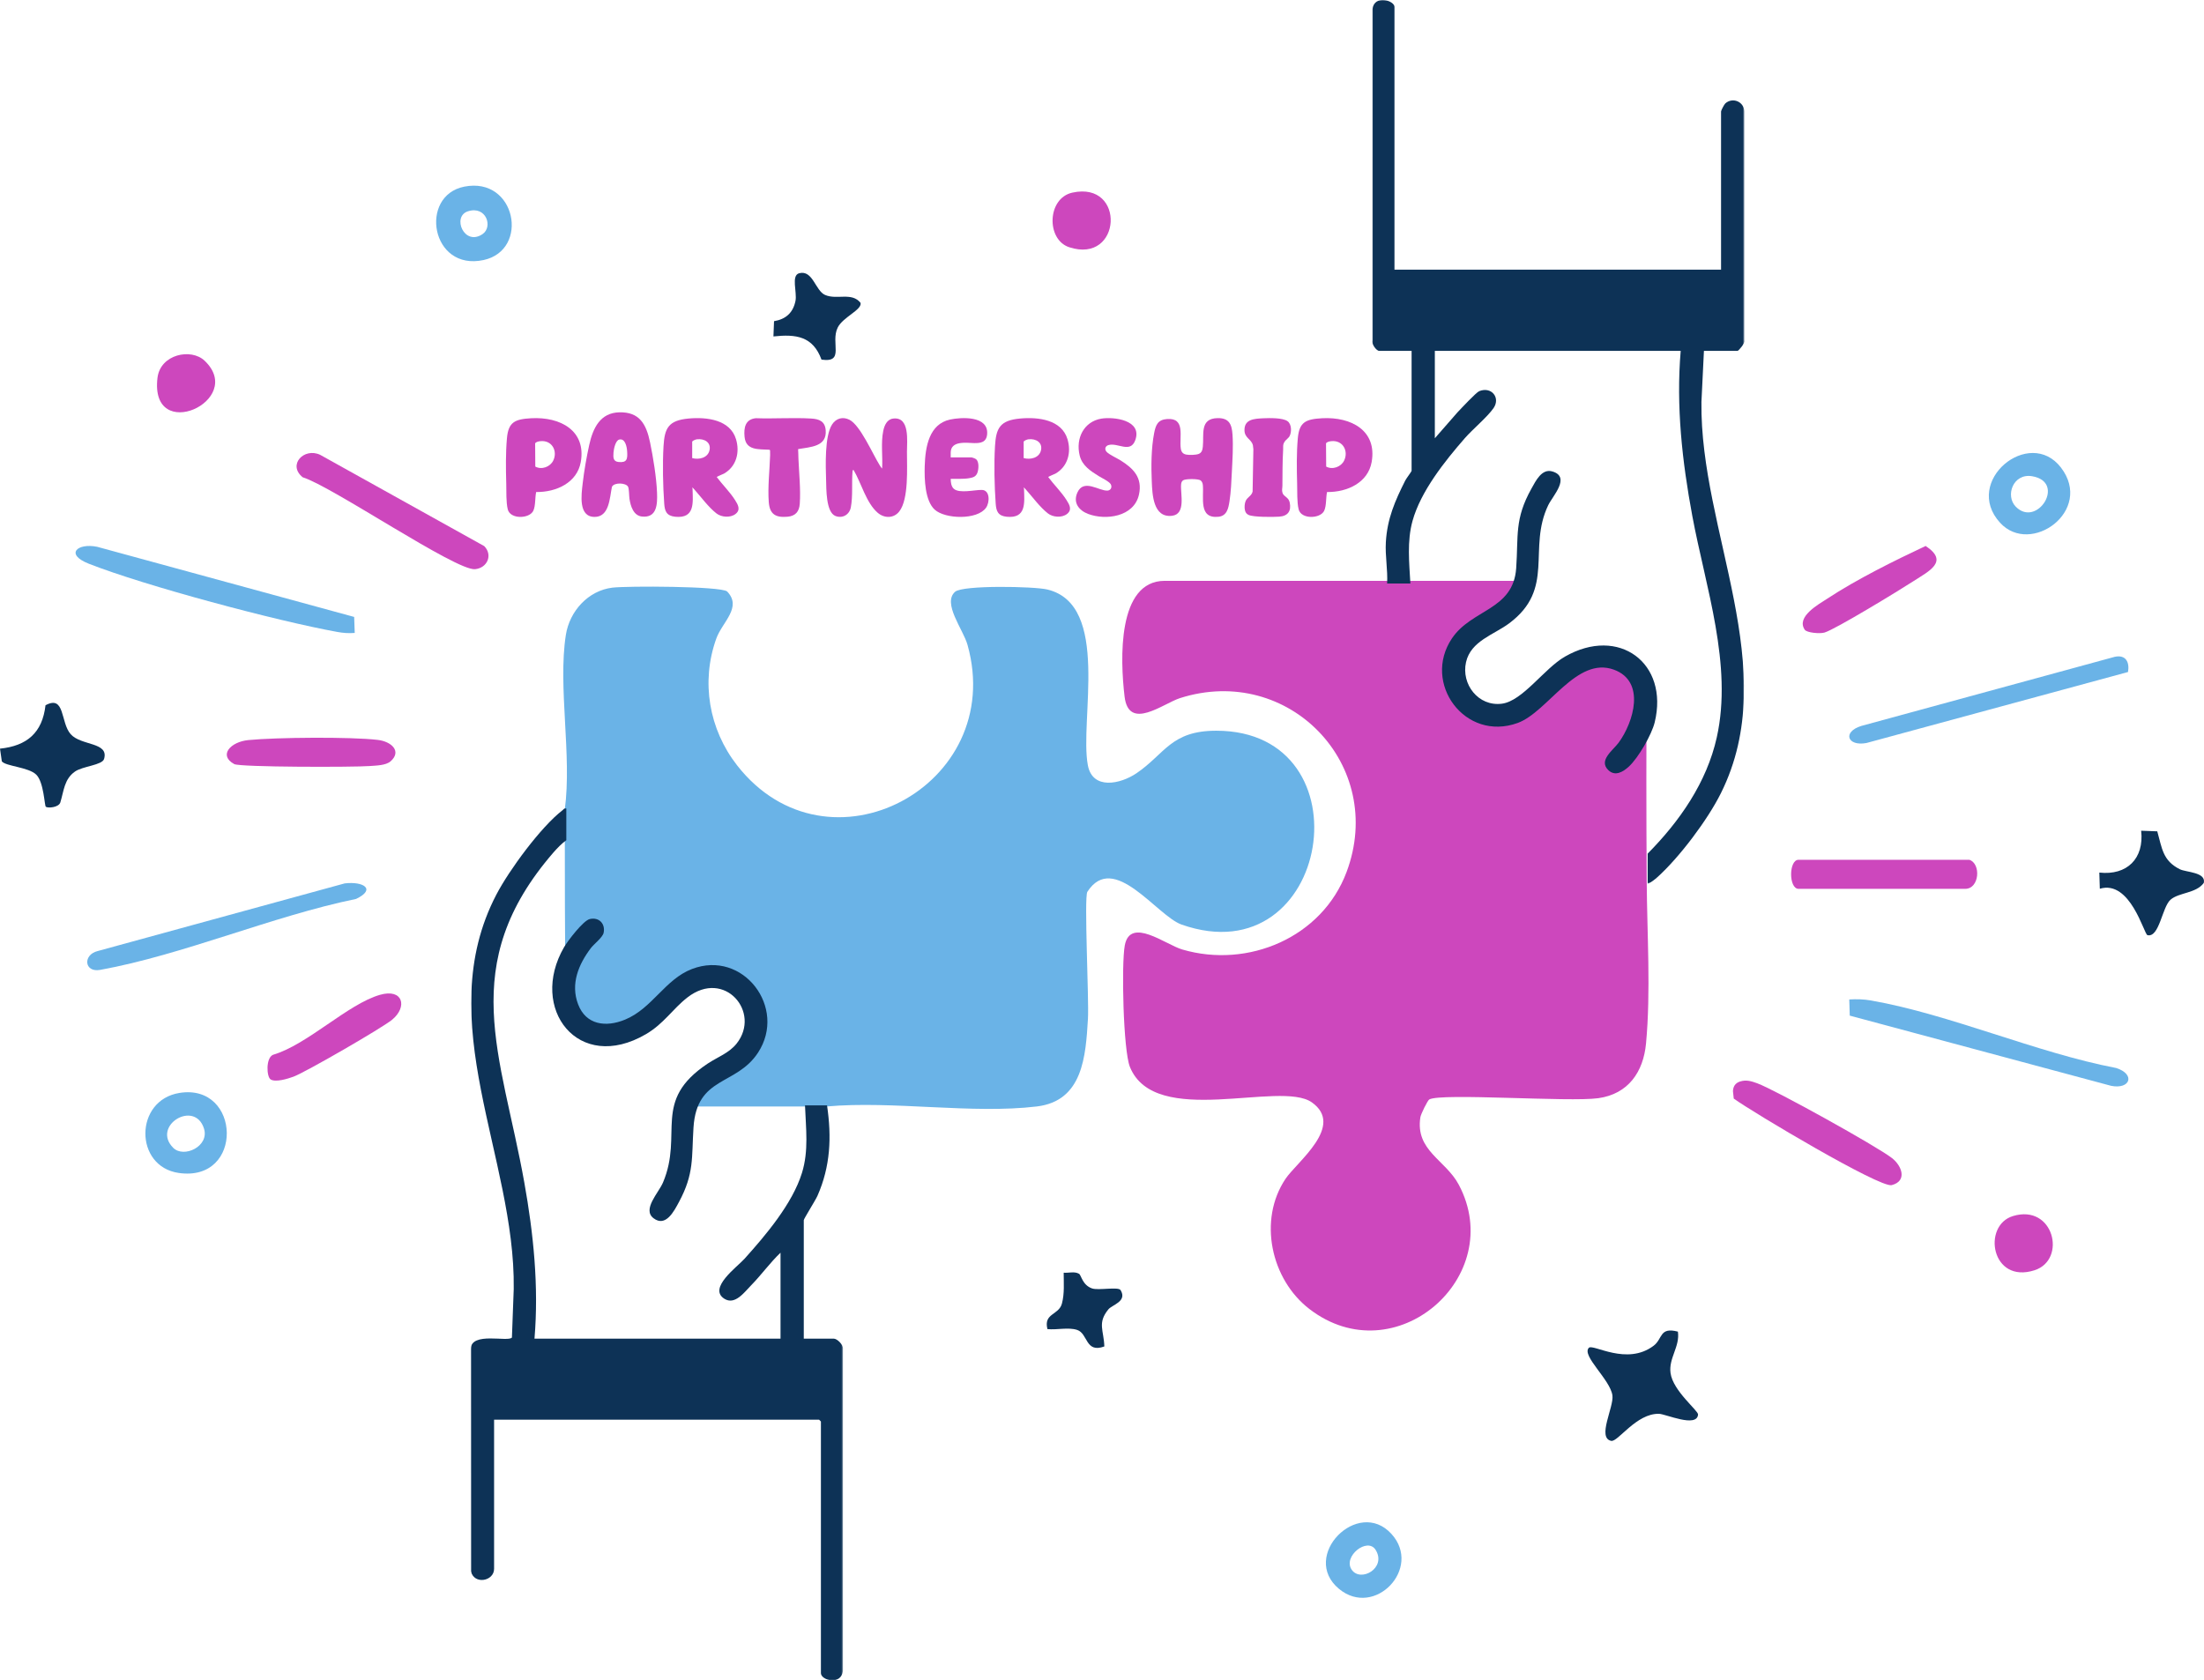<svg xmlns="http://www.w3.org/2000/svg" xmlns:xlink="http://www.w3.org/1999/xlink" width="1175px" height="896px" viewBox="0 0 1175 896"><title>Group 2</title><defs><polygon id="path-1" points="0 0 198.429 0 198.429 471.253 0 471.253"></polygon><polygon id="path-3" points="0 0 198.429 0 198.429 465.052 0 465.052"></polygon></defs><g id="Page-1" stroke="none" stroke-width="1" fill="none" fill-rule="evenodd"><g id="Artboard" transform="translate(-373, -5107)"><g id="Group" transform="translate(373, 5099)"><g id="Group-2" transform="translate(0, 8)"><g id="Group-72" transform="translate(0, 99)"><path d="M365.955,490.991 C365.955,491.876 368.908,484.693 378.043,477.21 C395.752,462.703 422.532,440.445 396.829,427.241 C367.006,411.919 357.735,443.266 332.203,448.841 C317.302,452.096 301.92,443.498 301.668,435.787 C301.097,418.333 301.097,348.611 301.097,332.625 C304.99,303.938 297.348,267.232 301.668,239.568 C303.657,226.892 313.577,215.903 326.499,214.346 C334.401,213.392 384.01,213.53 387.637,216.369 C395.805,224.87 385.046,232.654 381.877,241.483 C373.579,264.584 377.968,289.882 392.932,309.067 C441.231,370.988 536.915,320.102 515.802,244.841 C513.478,236.561 502.254,222.657 509.196,216.537 C513.287,212.935 551.209,213.637 558.317,215.331 C592.254,223.412 575.4,285.112 579.964,309.074 C582.494,322.368 597.328,319.11 605.87,313.325 C621.108,302.992 624.171,290.637 648.424,290.637 C730.286,290.645 709.675,421.98 629.954,394.019 C616.75,389.387 593.77,354.71 579.697,376.536 C577.861,379.382 580.619,434.099 580.01,444.21 C578.813,464.128 577.373,488.022 552.786,490.991 C518.377,495.134 476.006,487.854 440.728,490.991" id="Fill-1" fill="#6AB3E7"></path><path d="M877.895,370.72 C878.093,399.004 880.132,429.858 877.527,457.461 C876.101,472.572 868.094,484.325 852.101,486.583 C836.69,488.751 768.251,483.699 761.983,487.255 C761.086,487.759 757.485,495.07 757.232,496.726 C754.443,514.576 770.65,519.43 777.708,532.717 C803.708,581.696 743.745,634.179 698.035,598.967 C677.559,583.2 670.624,551.552 685.329,529.595 C691.406,520.514 717.139,501.343 699.337,488.789 C682.479,476.891 615.726,502.9 602.377,469.901 C598.829,461.124 597.779,415.09 599.649,405.108 C602.545,389.692 621.389,404.681 630.278,407.291 C665.359,417.594 704.794,400.903 717.874,366.019 C739.224,309.087 687.138,254.742 629.075,273.257 C620.124,276.111 601.748,291.023 599.534,272.409 C597.181,252.705 595.599,210.715 620.937,210.715 C645.149,210.715 709.075,210.715 812.714,210.715 C781.063,238.142 769.395,255.1 777.708,261.588 C781.164,264.286 783.087,281.851 795.214,282.305 C803.782,282.626 819.384,259.016 846.372,251 C852.24,249.257 862.748,252.786 877.895,261.588 C877.649,299.339 877.649,335.716 877.895,370.72 Z" id="Fill-3" fill="#CD47BD"></path><path d="M894.526,611.057 C895.691,619.082 889.518,625.179 890.6,633.143 C891.901,642.727 905.479,653.202 905.274,655.297 C904.586,662.475 888.051,654.98 884.458,654.881 C872.325,654.564 862.515,670.077 858.944,669.305 C851.297,667.657 860.48,651.258 859.618,645.064 C858.438,636.6 842.999,623.832 847.046,619.687 C849.278,617.411 867.25,629.429 881.591,618.576 C886.516,614.854 884.564,608.47 894.526,611.057" id="Fill-5" fill="#0D3256"></path><path d="M258.16,192.202 C262.839,196.97 259.795,203.86 253.278,204.502 C243.123,205.496 177.06,160.36 161.39,155.503 C153.141,148.904 162.053,139.489 170.656,143.509 L258.16,192.202 Z" id="Fill-7" fill="#CD47BD"></path><path d="M1049.875,359.457 C1056.216,361.466 1055.327,374.951 1047.711,374.951 L958.85,374.951 C953.558,374.951 953.558,359.457 958.85,359.457 L1049.875,359.457 Z" id="Fill-9" fill="#CD47BD"></path><path d="M188.809,229.962 L189.116,238.492 C185.981,238.763 182.914,238.531 179.809,237.964 C147.566,232.126 77.406,213.423 47.301,201.574 C34.56,196.557 41.137,190.432 51.77,192.556 L188.809,229.962 Z" id="Fill-11" fill="#6AB3E7"></path><path d="M183.746,372.053 C193.78,370.858 200.644,375.155 189.844,380.33 C145.203,389.492 97.62,410.146 53.415,418.165 C44.87,419.716 44.029,410.078 52.123,408.111 L183.746,372.053 Z" id="Fill-13" fill="#6AB3E7"></path><path d="M1134.49,259.336 L995.041,297.189 C984.805,299.089 982.101,291.223 992.36,288.072 L1127.411,251.232 C1133.379,249.951 1135.394,254.152 1134.49,259.336" id="Fill-15" fill="#6AB3E7"></path><path d="M986.144,442.556 L985.884,433.944 C989.75,433.711 993.57,433.797 997.413,434.472 C1039.534,441.85 1085.482,462.32 1128.209,470.497 C1138.481,473.782 1135.78,481.99 1125.532,480.002 L986.144,442.556 Z" id="Fill-17" fill="#6AB3E7"></path><path d="M927.576,477.716 C930.927,476.611 933.683,477.498 936.823,478.64 C946.41,482.15 1000.591,512.236 1008.634,518.504 C1014.018,522.69 1016.903,530.785 1008.491,532.942 C1002.248,534.535 934.353,494.093 924.3,486.795 L923.878,482.864 C923.969,480.346 925.113,478.527 927.576,477.716" id="Fill-19" fill="#CD47BD"></path><path d="M208.247,306.942 C205.7,309.183 200.501,309.204 197.057,309.473 C188.671,310.128 127.99,310.121 124.885,308.431 C116.325,303.784 122.873,296.557 132.405,295.626 C147.28,294.164 186.9,293.82 201.367,295.53 C208.82,296.405 214.252,301.653 208.247,306.942" id="Fill-21" fill="#CD47BD"></path><path d="M24.44,331.204 C23.694,330.714 23.421,318.126 19.345,314.086 C15.246,310.006 2.971,309.618 0.972,306.96 L0,300.2 C14.453,298.716 22.581,291.66 24.261,277.068 C34.778,271.357 32.164,286.283 37.672,292.476 C43.264,298.778 58.168,296.563 55.484,305.694 C54.512,309.004 44.097,309.532 39.99,312.399 C34.195,316.448 34.055,322.773 32.141,328.95 C31.184,331.584 25.661,332.004 24.44,331.204" id="Fill-23" fill="#0D3256"></path><g id="Group-27" transform="translate(1119.195, 343.963)" fill="#0D3256"><path d="M30.89,0.32 C33.434,9.265 33.746,15.978 42.956,20.552 C46.265,22.191 57.019,22.082 55.692,27.826 C51.603,33.478 42.417,32.845 37.929,36.811 C33.442,40.776 32.014,57.159 25.661,55.684 C23.811,55.255 16.6,26.031 0.265,30.941 L0,22.316 C14.766,23.955 23.967,14.83 22.305,0 L30.89,0.32 Z" id="Fill-25"></path></g><path d="M92.366,513.066 C97.982,518.683 111.76,512.272 108.745,502.762 C103.793,487.173 80.612,501.302 92.366,513.066 M95.717,483.771 C128.521,478.547 130.224,531.467 95.311,526.455 C71.473,523.038 71.536,487.619 95.717,483.771" id="Fill-28" fill="#6AB3E7"></path><path d="M1074.703,171.232 C1086.035,182.635 1101.71,157.976 1083.326,154.931 C1073.235,153.253 1068.871,165.367 1074.703,171.232 M1066.26,179.718 C1046.153,157.629 1081.904,128.36 1098.745,150.321 C1116.346,173.265 1082.589,197.659 1066.26,179.718" id="Fill-30" fill="#6AB3E7"></path><path d="M962.166,236.804 C957.375,229.848 969.753,223.117 974.111,220.249 C989.897,209.852 1009.945,199.96 1026.598,192.123 C1039.283,200.465 1028.34,205.524 1020.215,210.816 C1012.994,215.521 978.244,236.728 972.653,238.302 C970.03,239.047 963.242,238.37 962.166,236.804" id="Fill-32" fill="#CD47BD"></path><path d="M144.267,476.564 C142.091,475.164 141.627,465.117 145.559,463.439 C163.988,458.009 185.382,436.398 202.579,431.463 C214.801,427.951 217.432,437.798 209.059,444.736 C203.818,449.075 162.824,472.774 156.466,475.11 C153.378,476.247 146.868,478.243 144.267,476.564" id="Fill-34" fill="#CD47BD"></path><path d="M437.959,92.754 C433.386,80.303 424.44,79.091 412.335,80.399 L412.653,72.264 C418.898,71.222 422.805,67.808 424.093,61.438 C425.025,56.842 421.621,47.835 426.098,46.689 C433.327,44.835 434.659,55.948 439.816,58.246 C446.172,61.076 454.082,56.561 458.795,62.517 C459.587,66.249 449.332,70.084 446.594,75.677 C442.606,83.813 450.604,94.601 437.959,92.754" id="Fill-36" fill="#0D3256"></path><path d="M249.488,13.661 C240.783,16.392 247.465,32.555 257.304,25.796 C262.867,21.976 259.272,10.597 249.488,13.661 M247.512,0.523 C275.143,-4.96 282.483,34.329 257.796,39.665 C229.706,45.732 223.238,5.338 247.512,0.523" id="Fill-38" fill="#6AB3E7"></path><path d="M733.383,727.448 C729.011,720.407 715.727,731.004 720.633,738.038 C725.446,744.947 739.358,737.063 733.383,727.448 M741.823,718.941 C758.394,737.196 732.825,764.013 713.828,748.206 C692.933,730.832 724.005,699.313 741.823,718.941" id="Fill-40" fill="#6AB3E7"></path><path d="M1073.157,549.431 C1094.958,542.814 1102.004,572.761 1084.644,578.337 C1061.548,585.759 1056.587,554.46 1073.157,549.431" id="Fill-42" fill="#CD47BD"></path><path d="M571.699,3.713 C600.38,-2.601 598.053,42.066 569.99,32.821 C557.706,28.775 558.171,6.69 571.699,3.713" id="Fill-44" fill="#CD47BD"></path><path d="M109.126,93.385 C131.362,114.649 79.722,138.07 83.955,102.491 C85.456,89.884 101.883,86.459 109.126,93.385" id="Fill-46" fill="#CD47BD"></path><path d="M575.259,580.222 C576.474,580.935 576.991,586.198 582.173,588.014 C585.622,589.214 596.243,586.976 597.421,588.931 C601.075,595.004 592.916,596.715 590.895,599.188 C584.915,606.51 588.494,610.386 588.745,618.965 C578.564,622.695 580.091,612.073 574.264,610.151 C569.576,608.602 563.369,610.232 558.408,609.713 C556.242,601.134 564.478,602.391 566.142,596.066 C567.563,590.682 567.069,585.111 567.076,579.638 C569.735,579.881 572.82,578.795 575.259,580.222" id="Fill-48" fill="#0D3256"></path><path d="M470.282,150.762 C470.647,144.285 469.567,137.117 470.878,130.773 C471.497,127.77 472.882,124.602 476.16,124.194 C485.122,123.08 483.543,136.067 483.52,141.925 C483.491,150.229 484.548,167.129 479.445,173.685 C476.458,177.535 471.422,177.433 467.906,174.406 C461.797,169.144 459.16,158.565 455.085,151.649 C454.586,151.484 454.526,152.041 454.496,152.456 C454.005,158.542 454.727,165.568 453.602,171.505 C452.828,175.575 449.043,177.574 445.385,176.131 C440.29,174.124 440.551,161.631 440.409,156.918 C440.178,149.421 439.59,133.659 443.56,127.401 C445.743,123.982 449.386,123.041 452.917,124.86 C458.661,127.817 465.254,143.132 469.023,149.139 C469.135,149.312 470.126,150.943 470.282,150.762" id="Fill-50" fill="#CD47BD"></path><path d="M649.14,123.953 C655.256,123.853 656.705,127.256 657.076,132.72 C657.515,139.227 657.052,146.11 656.729,152.601 C656.466,157.813 656.274,163.109 655.471,168.267 C654.893,171.999 654.137,176.076 649.587,176.551 C638.775,177.686 641.93,166.213 641.259,159.575 C641.174,158.702 640.788,157.644 640.025,157.138 C638.66,156.249 632.267,156.249 630.832,157.069 C629.969,157.567 629.737,158.464 629.66,159.392 C629.244,164.228 632.382,175.157 624.817,176.03 C614.776,177.195 614.337,164.733 614.036,157.82 C613.674,149.597 613.728,140.001 615.308,131.9 C616.157,127.601 617.236,124.796 622.203,124.436 C632.213,123.715 628.573,133.97 629.506,140.201 C629.776,141.979 630.616,143.052 632.436,143.397 C634.025,143.703 637.542,143.634 639.022,143.052 C640.75,142.385 641.074,140.852 641.259,139.166 C641.96,132.705 639.462,124.114 649.14,123.953" id="Fill-52" fill="#CD47BD"></path><path d="M369.022,136.534 L369.022,145.267 C372.669,146.255 377.227,145.153 378.209,141.292 C379.31,137.028 375.647,134.733 371.496,135.25 C370.889,135.326 369.189,135.964 369.022,136.534 M369.022,161.006 C369.165,161.264 369.205,161.477 369.213,161.774 C369.421,169.009 370.53,177.559 360.042,176.548 C355.348,176.092 354.39,173.584 354.111,169.563 C353.432,159.889 353.177,148.618 353.736,138.951 C354.294,129.276 356.354,125.157 367.114,124.169 C376.9,123.272 389.272,124.792 392.401,135.235 C394.461,142.135 392.681,149.667 385.992,153.535 C385.337,153.908 382.2,155.055 382.136,155.405 C385.233,159.539 389.049,163.218 391.834,167.588 C393.399,170.05 395.051,172.793 392.106,175.081 C389.368,177.201 384.587,176.844 381.937,174.754 C377.634,171.372 373.907,166.189 370.291,162.131 C370.107,161.926 369.229,160.839 369.022,161.006" id="Fill-54" fill="#CD47BD"></path><path d="M545.736,136.534 L545.736,145.267 C549.384,146.255 553.942,145.153 554.924,141.292 C556.025,137.028 552.362,134.733 548.211,135.25 C547.604,135.326 545.904,135.964 545.736,136.534 M545.736,161.006 C545.88,161.264 545.92,161.477 545.928,161.774 C546.136,169.009 547.245,177.559 536.757,176.548 C532.063,176.092 531.105,173.584 530.826,169.563 C530.147,159.889 529.892,148.618 530.451,138.951 C531.009,129.276 533.069,125.157 543.829,124.169 C553.615,123.272 565.987,124.792 569.116,135.235 C571.176,142.135 569.396,149.667 562.707,153.535 C562.052,153.908 558.915,155.055 558.851,155.405 C561.948,159.539 565.764,163.218 568.549,167.588 C570.114,170.05 571.766,172.793 568.821,175.081 C566.083,177.201 561.302,176.844 558.652,174.754 C554.349,171.372 550.622,166.189 547.006,162.131 C546.822,161.926 545.944,160.839 545.736,161.006" id="Fill-56" fill="#CD47BD"></path><path d="M330.131,135.386 C328.11,135.873 327.191,140.515 327.069,142.345 C326.894,144.925 326.841,147.043 329.751,147.346 C334.287,147.818 334.622,145.772 334.341,141.61 C334.181,139.197 333.307,134.619 330.131,135.386 M330.146,120.86 C340.829,120.589 344.522,126.996 346.573,136.952 C348.23,144.965 349.939,155.456 350.274,163.606 C350.532,170.005 350.213,177.268 342.22,176.429 C337.714,175.958 336.141,170.844 335.571,166.865 C335.359,165.339 335.404,161.664 334.834,160.546 C333.755,158.428 327.487,158.085 326.241,160.57 C325.002,166.49 324.896,176.693 316.933,176.629 C308.233,176.557 309.943,164.82 310.642,158.732 C311.387,152.164 312.709,144.67 314.137,138.222 C316.143,129.09 320.102,121.108 330.146,120.86" id="Fill-58" fill="#CD47BD"></path><path d="M506.84,144.891 L517.747,144.891 C518.306,144.891 519.878,145.469 520.361,145.857 C522.031,147.189 521.765,151.009 521.136,152.904 C520.396,155.103 518.9,155.583 516.923,155.948 C513.618,156.549 510.187,156.245 506.84,156.321 C506.854,158.125 507.099,160.347 508.447,161.587 C511.396,164.304 519.655,162.15 523.477,162.242 C527.795,162.348 527.746,168.764 525.692,171.716 C521.059,178.368 503.891,177.812 498.329,172.766 C493.117,168.041 492.781,156.511 492.984,149.647 C493.292,138.97 495.416,127.121 506.519,124.709 C512.297,123.461 527.061,122.509 526.265,132.509 C525.909,136.915 522.708,137.326 519.34,137.273 C515.476,137.204 506.84,135.743 506.84,142.379 L506.84,144.891 Z" id="Fill-60" fill="#CD47BD"></path><path d="M288,136.252 C287.211,136.344 285.457,136.673 285.296,137.515 L285.377,149.789 C288.772,151.656 293.286,149.949 294.92,146.651 C297.431,141.601 294.341,135.533 288,136.252 M285.843,163.363 C285.183,166.263 285.57,170.671 284.322,173.334 C282.287,177.68 272.035,178.017 270.699,172.599 C269.75,168.75 270.007,162.973 269.895,158.918 C269.677,151.013 269.549,142.611 270.257,134.722 C271.029,126.106 274.393,124.506 283.18,124.017 C298.927,123.152 312.575,130.758 309.621,147.378 C307.674,158.321 296.698,163.493 285.843,163.363" id="Fill-62" fill="#CD47BD"></path><path d="M709.636,136.252 C708.847,136.344 707.093,136.673 706.932,137.515 L707.012,149.789 C710.408,151.656 714.922,149.949 716.556,146.651 C719.066,141.601 715.976,135.533 709.636,136.252 M707.479,163.363 C706.819,166.263 707.205,170.671 705.958,173.334 C703.922,177.68 693.671,178.017 692.335,172.599 C691.385,168.75 691.643,162.973 691.53,158.918 C691.313,151.013 691.184,142.611 691.892,134.722 C692.665,126.106 696.028,124.506 704.816,124.017 C720.563,123.152 734.21,130.758 731.257,147.378 C729.31,158.321 718.334,163.493 707.479,163.363" id="Fill-64" fill="#CD47BD"></path><path d="M589.98,141.955 C591.33,143.408 595.522,145.317 597.395,146.488 C604.079,150.672 609.226,155.623 607.208,164.727 C604.56,176.69 589.341,178.577 580.067,175.025 C575.286,173.199 571.883,169.123 574.403,163.586 C577.813,156.079 586.003,162.909 590.468,162.597 C592.148,162.483 593.002,160.802 592.191,159.258 C591.38,157.722 587.202,155.79 585.616,154.786 C581.387,152.109 576.944,149.318 575.609,143.925 C573.312,134.631 577.949,125.786 587.102,124.234 C593.677,123.124 609.075,124.942 605.256,135.658 C602.664,142.952 595.866,136.844 590.935,138.328 C589.219,138.845 588.702,140.579 589.98,141.955" id="Fill-66" fill="#CD47BD"></path><path d="M425.491,140.48 C425.602,142.134 425.586,143.797 425.657,145.452 C425.98,153.11 426.91,162.031 426.374,169.628 C426.09,173.738 424.152,176.163 419.809,176.54 C413.418,177.094 410.336,175.147 409.848,168.743 C409.241,160.7 410.313,151.794 410.573,143.712 C410.604,142.843 410.565,141.965 410.541,141.095 L410.116,140.81 C404.26,140.464 397.632,141.265 396.939,133.868 C396.497,129.15 397.254,124.585 402.936,124 C412.598,124.347 422.788,123.608 432.395,124.17 C436.824,124.424 439.819,125.67 440.197,130.396 C440.906,139.248 432.096,139.31 425.491,140.48" id="Fill-68" fill="#CD47BD"></path><path d="M673.626,124.029 C676.875,123.885 683.795,123.74 686.381,125.563 C688.635,127.157 688.643,131.272 687.541,133.482 C686.952,134.666 685.668,135.312 684.914,136.428 C683.745,138.189 684.176,139.116 684.06,140.999 C683.679,147.316 683.745,153.671 683.679,160.004 C683.671,161.37 683.256,162.396 683.762,163.891 C684.458,165.919 687.002,166.04 687.591,169.024 C688.444,173.306 686.803,176.192 681.889,176.503 C678.59,176.716 668.372,176.799 665.687,175.592 C664.501,175.053 663.988,174.233 663.706,173.079 C663.358,171.636 663.499,169.533 664.079,168.159 C664.932,166.139 667.361,165.319 667.792,163.094 L668.198,140.467 C668.049,139.837 668.09,139.04 667.957,138.448 C667.187,135.145 663.524,134.628 663.457,130.445 C663.374,124.545 668.538,124.257 673.626,124.029" id="Fill-70" fill="#CD47BD"></path></g><g id="Group-11" transform="translate(251, 0)"><g id="Group-3" transform="translate(480.571, 0)"><mask id="mask-2" fill="white"><use xlink:href="#path-1"></use></mask><g id="Clip-2"></g><path d="M176.833,187.092 L194.766,187.092 C195.286,187.092 198.956,182.881 198.366,181.53 L198.368,59.434 C198.178,54.101 192.059,51.696 188.22,55.16 C187.614,55.707 185.961,58.911 185.961,59.45 L185.961,143.778 L11.853,143.778 L11.853,3.668 C11.853,0.286 1.025,-3.074 0.098,4.967 L0.082,181.546 C-0.505,183.333 2.208,187.092 3.7,187.092 L20.981,187.092 L20.981,251.077 C20.981,251.387 18.148,255.143 17.607,256.216 C12.119,267.119 7.99,276.55 7.258,289.114 C6.832,296.482 8.327,303.765 7.938,311.125 L20.329,311.125 C19.722,300.053 18.477,288.641 21.462,277.814 C25.831,261.978 38.681,245.901 49.337,233.676 C53.501,228.902 61.415,222.33 64.671,217.61 C68.507,212.056 63.511,205.916 57.011,208.589 C55.402,209.251 47.271,217.938 45.425,219.895 L33.372,233.687 L33.372,187.092 L164.443,187.092 C161.947,216.669 165.234,246.038 170.621,275.045 C177.668,312.961 192.263,354.571 183.686,393.163 C178.339,417.229 163.842,438.004 146.835,455.173 L146.835,471.253 C148.507,470.705 150.793,468.842 152.093,467.666 C163.864,457.022 178.79,437.186 185.883,422.939 C218.998,356.429 174.637,283.508 175.501,214.354 L176.833,187.092 Z" id="Fill-1" fill="#0D3256" mask="url(#mask-2)"></path></g><g id="Group-6" transform="translate(0, 430.948)"><mask id="mask-4" fill="white"><use xlink:href="#path-3"></use></mask><g id="Clip-5"></g><path d="M193.499,282.849 L177.512,282.849 L177.512,219.681 C177.512,218.936 183.744,209.105 184.803,206.701 C191.739,190.959 192.414,175.417 189.911,158.475 L178.165,158.475 C178.622,170.704 180.232,182.587 176.541,194.486 C171.443,210.909 157.251,227.658 145.872,240.31 C141.976,244.639 126.364,255.921 135.121,261.548 C140.787,265.189 145.785,258.148 149.468,254.392 C154.895,248.861 159.495,242.384 165.113,237.027 L165.113,282.849 L33.949,282.849 C36.286,254.906 33.437,227.06 28.522,199.592 C16.277,131.164 -7.882,83.609 44.052,23.618 C45.916,21.467 48.805,18.495 50.916,17.082 L50.916,0.063 C49.776,-0.224 49.61,0.535 48.951,1.04 C37.368,9.939 20.426,33.009 13.606,46.098 C-21.59,113.646 23.835,186.113 22.882,256.311 L21.917,282.235 C20.097,284.858 0.002,278.938 -0.001,288.4 L0.048,406.863 C1.773,414.251 12.412,412.169 12.412,405.586 L12.412,326.054 L185.668,326.054 L186.647,327.034 L186.647,461.227 C186.647,465.032 197.477,467.995 198.407,459.934 L198.41,288.397 C198.717,286.195 195.33,282.849 193.499,282.849" id="Fill-4" fill="#0D3256" mask="url(#mask-4)"></path></g><path d="M583.303,350.125 C572.227,356.482 560.784,373.79 549.689,375.228 C537.126,376.856 527.911,364.816 530.573,353.079 C533.139,341.759 545.415,338.474 553.564,332.382 C578.384,313.836 563.219,292.674 574.405,269.357 C576.742,264.486 586.528,254.36 576.624,251.397 C570.951,249.7 567.753,256.417 565.46,260.512 C556.308,276.871 558.538,285.637 557.308,303.021 C555.72,325.446 533.628,324.667 523.038,340.448 C507.037,364.294 530.059,395.691 558.106,385.503 C574.219,379.65 589.43,349.749 609.432,357.096 C626.493,363.362 619.923,385.067 611.963,395.974 C608.981,400.064 601.012,405.427 606.423,410.644 C610.102,414.193 614.381,411.512 617.363,408.771 C622.405,404.138 629.549,391.787 631.164,385.14 C638.832,353.598 612.066,333.62 583.303,350.125" id="Fill-7" fill="#0D3256"></path><path d="M93.349,551.455 C103.003,545.819 107.559,538.015 115.519,531.838 C135.29,516.502 154.901,539.777 141.72,556.447 C137.72,561.509 131.489,563.676 126.282,567.14 C96.261,587.108 113.508,604.406 102.456,630.549 C100.124,636.06 91.275,644.894 97.405,649.586 C103.931,654.584 108.375,645.776 110.982,640.925 C119.151,625.741 117.687,617.364 118.718,601.2 C120.483,573.601 141.501,579.132 153.15,561.258 C168.704,537.39 145.228,506.25 117.919,516.689 C103.504,522.2 96.756,537.715 82.22,543.697 C72.036,547.889 61.407,546.579 57.202,535.523 C53.078,524.679 57.401,514.283 63.991,505.555 C65.608,503.415 70.317,499.851 70.815,497.375 C71.781,492.551 68.404,488.942 63.421,490.059 C59.957,490.836 51.658,501.707 49.712,505.065 C30.733,537.812 57.306,572.505 93.349,551.455" id="Fill-9" fill="#0D3256"></path></g></g></g></g></g></svg>